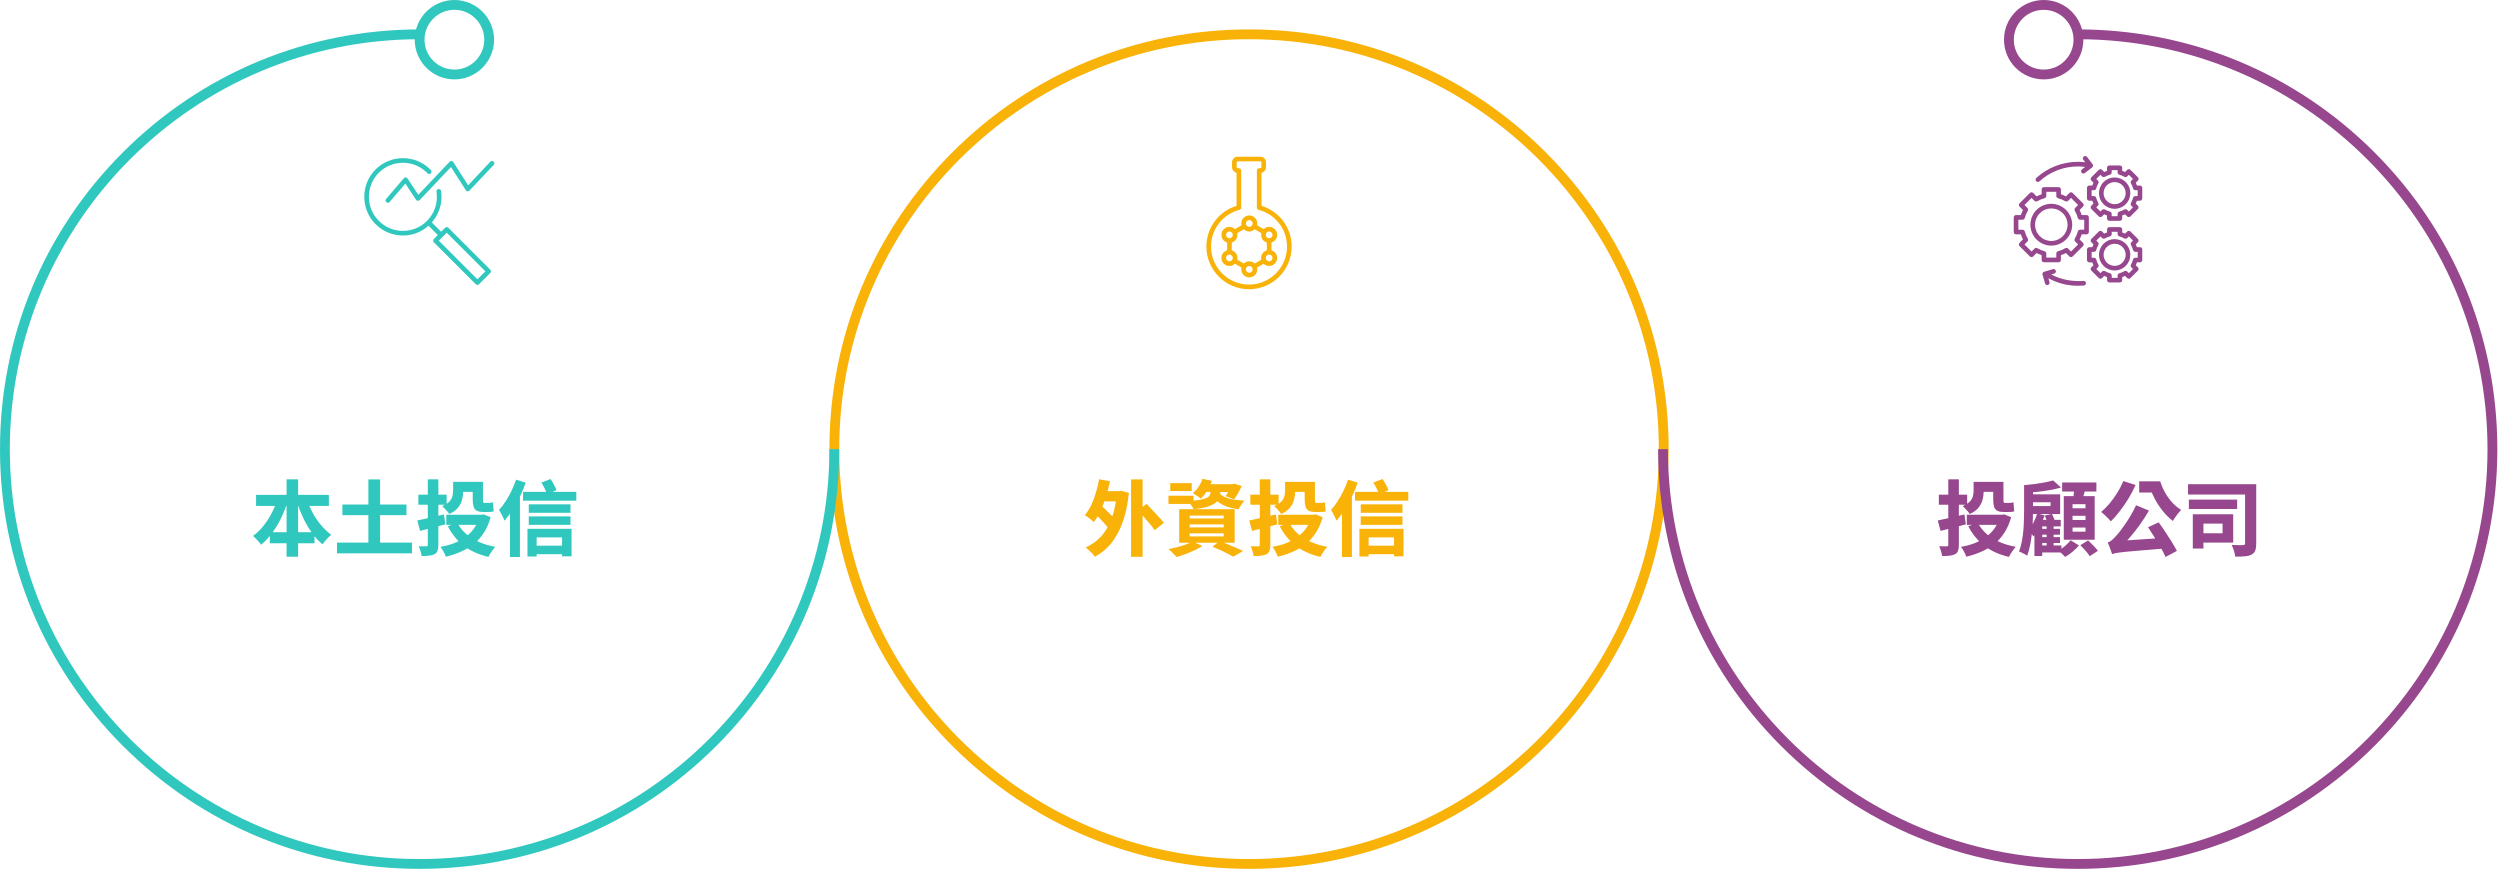<svg width="610" height="212" viewBox="0 0 610 212" fill="none" xmlns="http://www.w3.org/2000/svg">
<path d="M62.482 120.74H80.242V123.44H62.482V120.74ZM65.842 129.86H76.742V132.56H65.842V129.86ZM69.922 116.96H72.742V135.84H69.922V116.96ZM67.742 121.74L70.182 122.42C69.728 123.847 69.182 125.213 68.542 126.52C67.902 127.813 67.175 129.007 66.362 130.1C65.562 131.18 64.675 132.12 63.702 132.92C63.555 132.693 63.362 132.447 63.122 132.18C62.895 131.913 62.655 131.653 62.402 131.4C62.162 131.147 61.942 130.933 61.742 130.76C62.635 130.12 63.468 129.32 64.242 128.36C65.015 127.4 65.695 126.353 66.282 125.22C66.882 124.073 67.368 122.913 67.742 121.74ZM74.862 121.8C75.235 122.933 75.715 124.047 76.302 125.14C76.888 126.22 77.568 127.22 78.342 128.14C79.115 129.06 79.942 129.84 80.822 130.48C80.608 130.653 80.362 130.88 80.082 131.16C79.815 131.427 79.555 131.707 79.302 132C79.062 132.293 78.862 132.567 78.702 132.82C77.768 132.047 76.908 131.12 76.122 130.04C75.348 128.96 74.655 127.78 74.042 126.5C73.428 125.207 72.895 123.867 72.442 122.48L74.862 121.8ZM83.542 123.1H99.182V125.7H83.542V123.1ZM82.222 132.4H100.522V135.02H82.222V132.4ZM89.882 116.98H92.742V134.2H89.882V116.98ZM101.822 127C102.675 126.827 103.675 126.607 104.822 126.34C105.982 126.073 107.148 125.8 108.322 125.52L108.662 127.94C107.622 128.22 106.555 128.5 105.462 128.78C104.382 129.047 103.395 129.3 102.502 129.54L101.822 127ZM102.082 120.7H108.982V123.16H102.082V120.7ZM104.382 116.96H106.962V132.94C106.962 133.553 106.895 134.033 106.762 134.38C106.642 134.74 106.402 135.02 106.042 135.22C105.682 135.407 105.242 135.527 104.722 135.58C104.215 135.647 103.602 135.68 102.882 135.68C102.842 135.347 102.748 134.947 102.602 134.48C102.468 134.013 102.322 133.613 102.162 133.28C102.535 133.293 102.902 133.3 103.262 133.3C103.622 133.3 103.868 133.3 104.002 133.3C104.148 133.3 104.248 133.273 104.302 133.22C104.355 133.153 104.382 133.053 104.382 132.92V116.96ZM111.062 117.58H116.562V120.02H111.062V117.58ZM108.902 125.6H117.942V128.06H108.902V125.6ZM117.062 125.6H117.542L118.002 125.5L119.722 126.2C119.322 127.627 118.775 128.88 118.082 129.96C117.402 131.027 116.595 131.94 115.662 132.7C114.728 133.447 113.682 134.073 112.522 134.58C111.375 135.1 110.122 135.52 108.762 135.84C108.695 135.587 108.588 135.313 108.442 135.02C108.295 134.727 108.135 134.433 107.962 134.14C107.802 133.86 107.642 133.62 107.482 133.42C108.695 133.22 109.815 132.92 110.842 132.52C111.882 132.107 112.808 131.6 113.622 131C114.448 130.387 115.148 129.667 115.722 128.84C116.308 128 116.755 127.047 117.062 125.98V125.6ZM111.582 127.58C112.115 128.58 112.822 129.473 113.702 130.26C114.582 131.033 115.622 131.687 116.822 132.22C118.022 132.753 119.362 133.153 120.842 133.42C120.668 133.62 120.475 133.86 120.262 134.14C120.048 134.433 119.842 134.733 119.642 135.04C119.455 135.36 119.302 135.64 119.182 135.88C116.822 135.333 114.828 134.44 113.202 133.2C111.588 131.947 110.275 130.347 109.262 128.4L111.582 127.58ZM110.562 117.58H113.022V119.82C113.022 120.5 112.935 121.187 112.762 121.88C112.588 122.573 112.255 123.233 111.762 123.86C111.282 124.473 110.568 124.993 109.622 125.42C109.528 125.247 109.368 125.033 109.142 124.78C108.928 124.527 108.702 124.28 108.462 124.04C108.235 123.8 108.042 123.613 107.882 123.48C108.695 123.133 109.288 122.76 109.662 122.36C110.035 121.947 110.275 121.52 110.382 121.08C110.502 120.627 110.562 120.173 110.562 119.72V117.58ZM115.342 117.58H117.842V121.88C117.842 122.173 117.862 122.387 117.902 122.52C117.955 122.653 118.055 122.72 118.202 122.72C118.268 122.72 118.362 122.72 118.482 122.72C118.602 122.72 118.722 122.72 118.842 122.72C118.975 122.72 119.075 122.72 119.142 122.72C119.315 122.72 119.515 122.707 119.742 122.68C119.968 122.653 120.155 122.613 120.302 122.56C120.328 122.893 120.348 123.267 120.362 123.68C120.388 124.093 120.428 124.447 120.482 124.74C120.322 124.82 120.122 124.873 119.882 124.9C119.655 124.913 119.422 124.92 119.182 124.92C119.088 124.92 118.962 124.92 118.802 124.92C118.642 124.92 118.482 124.92 118.322 124.92C118.175 124.92 118.048 124.92 117.942 124.92C117.222 124.92 116.675 124.813 116.302 124.6C115.928 124.387 115.675 124.053 115.542 123.6C115.408 123.147 115.342 122.56 115.342 121.84V117.58ZM129.022 123.06H139.202V125.12H129.022V123.06ZM129.022 126H139.202V128.06H129.022V126ZM130.362 133.14H137.862V135.22H130.362V133.14ZM127.622 120.02H140.622V122.16H127.622V120.02ZM128.702 129.02H139.462V135.74H137.142V131.12H130.942V135.8H128.702V129.02ZM132.122 117.74L134.342 116.88C134.622 117.293 134.895 117.753 135.162 118.26C135.442 118.767 135.655 119.207 135.802 119.58L133.502 120.58C133.368 120.193 133.168 119.733 132.902 119.2C132.635 118.667 132.375 118.18 132.122 117.74ZM125.922 117.04L128.282 117.76C127.895 118.88 127.428 120.013 126.882 121.16C126.335 122.293 125.735 123.367 125.082 124.38C124.442 125.38 123.782 126.267 123.102 127.04C123.022 126.827 122.902 126.56 122.742 126.24C122.595 125.907 122.428 125.573 122.242 125.24C122.068 124.907 121.908 124.633 121.762 124.42C122.322 123.82 122.855 123.127 123.362 122.34C123.882 121.54 124.362 120.687 124.802 119.78C125.242 118.873 125.615 117.96 125.922 117.04ZM124.442 122.68L126.862 120.26V120.28V135.9H124.442V122.68Z" fill="#30C8BE"/>
<path d="M268.682 119.84H273.482V122.34H268.682V119.84ZM275.982 116.98H278.802V135.86H275.982V116.98ZM266.802 124.84L268.562 123.18C268.975 123.58 269.435 124.027 269.942 124.52C270.448 125.013 270.935 125.5 271.402 125.98C271.868 126.447 272.248 126.86 272.542 127.22L270.642 129.16C270.375 128.773 270.022 128.333 269.582 127.84C269.142 127.333 268.668 126.82 268.162 126.3C267.668 125.767 267.215 125.28 266.802 124.84ZM268.182 116.94L270.842 117.42C270.575 118.7 270.248 119.96 269.862 121.2C269.475 122.427 269.035 123.567 268.542 124.62C268.048 125.673 267.502 126.593 266.902 127.38C266.755 127.22 266.542 127.033 266.262 126.82C265.995 126.607 265.715 126.4 265.422 126.2C265.142 125.987 264.902 125.82 264.702 125.7C265.262 125.033 265.768 124.24 266.222 123.32C266.675 122.387 267.062 121.373 267.382 120.28C267.715 119.187 267.982 118.073 268.182 116.94ZM272.522 119.84H273.042L273.542 119.74L275.442 120.28C275.162 123.013 274.655 125.4 273.922 127.44C273.188 129.48 272.255 131.193 271.122 132.58C269.988 133.967 268.662 135.053 267.142 135.84C266.995 135.613 266.788 135.353 266.522 135.06C266.255 134.78 265.975 134.5 265.682 134.22C265.388 133.953 265.128 133.747 264.902 133.6C266.382 132.92 267.642 132.007 268.682 130.86C269.735 129.7 270.582 128.267 271.222 126.56C271.862 124.853 272.295 122.827 272.522 120.48V119.84ZM277.662 124.5L279.782 122.96C280.208 123.427 280.688 123.94 281.222 124.5C281.755 125.06 282.268 125.607 282.762 126.14C283.268 126.673 283.682 127.147 284.002 127.56L281.742 129.36C281.462 128.933 281.082 128.44 280.602 127.88C280.135 127.307 279.642 126.727 279.122 126.14C278.602 125.553 278.115 125.007 277.662 124.5ZM290.282 127.96V128.68H298.582V127.96H290.282ZM290.282 130.14V130.88H298.582V130.14H290.282ZM290.282 125.8V126.5H298.582V125.8H290.282ZM287.722 124.24H301.262V132.42H287.722V124.24ZM295.842 133.4L297.582 132.02C298.262 132.273 298.955 132.547 299.662 132.84C300.368 133.12 301.035 133.4 301.662 133.68C302.302 133.96 302.848 134.213 303.302 134.44L300.922 135.84C300.548 135.613 300.088 135.36 299.542 135.08C298.995 134.8 298.402 134.513 297.762 134.22C297.122 133.927 296.482 133.653 295.842 133.4ZM290.962 132.12L293.382 133.22C292.835 133.58 292.202 133.927 291.482 134.26C290.762 134.607 290.022 134.92 289.262 135.2C288.502 135.48 287.775 135.713 287.082 135.9C286.922 135.727 286.722 135.513 286.482 135.26C286.255 135.02 286.015 134.78 285.762 134.54C285.522 134.3 285.302 134.107 285.102 133.96C285.822 133.84 286.542 133.687 287.262 133.5C287.995 133.313 288.682 133.1 289.322 132.86C289.962 132.62 290.508 132.373 290.962 132.12ZM293.282 118.14H301.342V120.04H293.282V118.14ZM293.402 116.82L295.702 117.34C295.422 118.18 295.035 118.987 294.542 119.76C294.062 120.52 293.548 121.153 293.002 121.66C292.855 121.527 292.662 121.38 292.422 121.22C292.182 121.047 291.935 120.88 291.682 120.72C291.442 120.547 291.228 120.413 291.042 120.32C291.588 119.893 292.062 119.373 292.462 118.76C292.875 118.133 293.188 117.487 293.402 116.82ZM295.342 119.66H297.742V120.48C297.742 120.853 297.662 121.227 297.502 121.6C297.355 121.973 297.055 122.333 296.602 122.68C296.162 123.027 295.508 123.34 294.642 123.62C293.788 123.9 292.648 124.107 291.222 124.24C291.102 123.947 290.902 123.607 290.622 123.22C290.355 122.82 290.102 122.5 289.862 122.26C291.075 122.193 292.042 122.093 292.762 121.96C293.495 121.813 294.042 121.653 294.402 121.48C294.775 121.307 295.022 121.127 295.142 120.94C295.275 120.74 295.342 120.547 295.342 120.36V119.66ZM297.542 120.34C297.888 120.727 298.355 121.053 298.942 121.32C299.542 121.573 300.242 121.767 301.042 121.9C301.842 122.02 302.722 122.1 303.682 122.14C303.428 122.38 303.162 122.713 302.882 123.14C302.602 123.553 302.388 123.927 302.242 124.26C301.188 124.127 300.242 123.913 299.402 123.62C298.562 123.327 297.835 122.94 297.222 122.46C296.608 121.98 296.095 121.393 295.682 120.7L297.542 120.34ZM285.542 117.88H290.782V119.8H285.542V117.88ZM285.102 120.96H291.242V122.96H285.102V120.96ZM300.402 118.14H300.782L301.162 118.02L302.982 118.58C302.728 119.153 302.435 119.733 302.102 120.32C301.768 120.907 301.435 121.407 301.102 121.82L299.062 121.06C299.288 120.713 299.528 120.3 299.782 119.82C300.048 119.327 300.255 118.867 300.402 118.44V118.14ZM304.822 127C305.675 126.827 306.675 126.607 307.822 126.34C308.982 126.073 310.148 125.8 311.322 125.52L311.662 127.94C310.622 128.22 309.555 128.5 308.462 128.78C307.382 129.047 306.395 129.3 305.502 129.54L304.822 127ZM305.082 120.7H311.982V123.16H305.082V120.7ZM307.382 116.96H309.962V132.94C309.962 133.553 309.895 134.033 309.762 134.38C309.642 134.74 309.402 135.02 309.042 135.22C308.682 135.407 308.242 135.527 307.722 135.58C307.215 135.647 306.602 135.68 305.882 135.68C305.842 135.347 305.748 134.947 305.602 134.48C305.468 134.013 305.322 133.613 305.162 133.28C305.535 133.293 305.902 133.3 306.262 133.3C306.622 133.3 306.868 133.3 307.002 133.3C307.148 133.3 307.248 133.273 307.302 133.22C307.355 133.153 307.382 133.053 307.382 132.92V116.96ZM314.062 117.58H319.562V120.02H314.062V117.58ZM311.902 125.6H320.942V128.06H311.902V125.6ZM320.062 125.6H320.542L321.002 125.5L322.722 126.2C322.322 127.627 321.775 128.88 321.082 129.96C320.402 131.027 319.595 131.94 318.662 132.7C317.728 133.447 316.682 134.073 315.522 134.58C314.375 135.1 313.122 135.52 311.762 135.84C311.695 135.587 311.588 135.313 311.442 135.02C311.295 134.727 311.135 134.433 310.962 134.14C310.802 133.86 310.642 133.62 310.482 133.42C311.695 133.22 312.815 132.92 313.842 132.52C314.882 132.107 315.808 131.6 316.622 131C317.448 130.387 318.148 129.667 318.722 128.84C319.308 128 319.755 127.047 320.062 125.98V125.6ZM314.582 127.58C315.115 128.58 315.822 129.473 316.702 130.26C317.582 131.033 318.622 131.687 319.822 132.22C321.022 132.753 322.362 133.153 323.842 133.42C323.668 133.62 323.475 133.86 323.262 134.14C323.048 134.433 322.842 134.733 322.642 135.04C322.455 135.36 322.302 135.64 322.182 135.88C319.822 135.333 317.828 134.44 316.202 133.2C314.588 131.947 313.275 130.347 312.262 128.4L314.582 127.58ZM313.562 117.58H316.022V119.82C316.022 120.5 315.935 121.187 315.762 121.88C315.588 122.573 315.255 123.233 314.762 123.86C314.282 124.473 313.568 124.993 312.622 125.42C312.528 125.247 312.368 125.033 312.142 124.78C311.928 124.527 311.702 124.28 311.462 124.04C311.235 123.8 311.042 123.613 310.882 123.48C311.695 123.133 312.288 122.76 312.662 122.36C313.035 121.947 313.275 121.52 313.382 121.08C313.502 120.627 313.562 120.173 313.562 119.72V117.58ZM318.342 117.58H320.842V121.88C320.842 122.173 320.862 122.387 320.902 122.52C320.955 122.653 321.055 122.72 321.202 122.72C321.268 122.72 321.362 122.72 321.482 122.72C321.602 122.72 321.722 122.72 321.842 122.72C321.975 122.72 322.075 122.72 322.142 122.72C322.315 122.72 322.515 122.707 322.742 122.68C322.968 122.653 323.155 122.613 323.302 122.56C323.328 122.893 323.348 123.267 323.362 123.68C323.388 124.093 323.428 124.447 323.482 124.74C323.322 124.82 323.122 124.873 322.882 124.9C322.655 124.913 322.422 124.92 322.182 124.92C322.088 124.92 321.962 124.92 321.802 124.92C321.642 124.92 321.482 124.92 321.322 124.92C321.175 124.92 321.048 124.92 320.942 124.92C320.222 124.92 319.675 124.813 319.302 124.6C318.928 124.387 318.675 124.053 318.542 123.6C318.408 123.147 318.342 122.56 318.342 121.84V117.58ZM332.022 123.06H342.202V125.12H332.022V123.06ZM332.022 126H342.202V128.06H332.022V126ZM333.362 133.14H340.862V135.22H333.362V133.14ZM330.622 120.02H343.622V122.16H330.622V120.02ZM331.702 129.02H342.462V135.74H340.142V131.12H333.942V135.8H331.702V129.02ZM335.122 117.74L337.342 116.88C337.622 117.293 337.895 117.753 338.162 118.26C338.442 118.767 338.655 119.207 338.802 119.58L336.502 120.58C336.368 120.193 336.168 119.733 335.902 119.2C335.635 118.667 335.375 118.18 335.122 117.74ZM328.922 117.04L331.282 117.76C330.895 118.88 330.428 120.013 329.882 121.16C329.335 122.293 328.735 123.367 328.082 124.38C327.442 125.38 326.782 126.267 326.102 127.04C326.022 126.827 325.902 126.56 325.742 126.24C325.595 125.907 325.428 125.573 325.242 125.24C325.068 124.907 324.908 124.633 324.762 124.42C325.322 123.82 325.855 123.127 326.362 122.34C326.882 121.54 327.362 120.687 327.802 119.78C328.242 118.873 328.615 117.96 328.922 117.04ZM327.442 122.68L329.862 120.26V120.28V135.9H327.442V122.68Z" fill="#F8B208"/>
<path d="M472.822 127C473.675 126.827 474.675 126.607 475.822 126.34C476.982 126.073 478.148 125.8 479.322 125.52L479.662 127.94C478.622 128.22 477.555 128.5 476.462 128.78C475.382 129.047 474.395 129.3 473.502 129.54L472.822 127ZM473.082 120.7H479.982V123.16H473.082V120.7ZM475.382 116.96H477.962V132.94C477.962 133.553 477.895 134.033 477.762 134.38C477.642 134.74 477.402 135.02 477.042 135.22C476.682 135.407 476.242 135.527 475.722 135.58C475.215 135.647 474.602 135.68 473.882 135.68C473.842 135.347 473.748 134.947 473.602 134.48C473.468 134.013 473.322 133.613 473.162 133.28C473.535 133.293 473.902 133.3 474.262 133.3C474.622 133.3 474.868 133.3 475.002 133.3C475.148 133.3 475.248 133.273 475.302 133.22C475.355 133.153 475.382 133.053 475.382 132.92V116.96ZM482.062 117.58H487.562V120.02H482.062V117.58ZM479.902 125.6H488.942V128.06H479.902V125.6ZM488.062 125.6H488.542L489.002 125.5L490.722 126.2C490.322 127.627 489.775 128.88 489.082 129.96C488.402 131.027 487.595 131.94 486.662 132.7C485.728 133.447 484.682 134.073 483.522 134.58C482.375 135.1 481.122 135.52 479.762 135.84C479.695 135.587 479.588 135.313 479.442 135.02C479.295 134.727 479.135 134.433 478.962 134.14C478.802 133.86 478.642 133.62 478.482 133.42C479.695 133.22 480.815 132.92 481.842 132.52C482.882 132.107 483.808 131.6 484.622 131C485.448 130.387 486.148 129.667 486.722 128.84C487.308 128 487.755 127.047 488.062 125.98V125.6ZM482.582 127.58C483.115 128.58 483.822 129.473 484.702 130.26C485.582 131.033 486.622 131.687 487.822 132.22C489.022 132.753 490.362 133.153 491.842 133.42C491.668 133.62 491.475 133.86 491.262 134.14C491.048 134.433 490.842 134.733 490.642 135.04C490.455 135.36 490.302 135.64 490.182 135.88C487.822 135.333 485.828 134.44 484.202 133.2C482.588 131.947 481.275 130.347 480.262 128.4L482.582 127.58ZM481.562 117.58H484.022V119.82C484.022 120.5 483.935 121.187 483.762 121.88C483.588 122.573 483.255 123.233 482.762 123.86C482.282 124.473 481.568 124.993 480.622 125.42C480.528 125.247 480.368 125.033 480.142 124.78C479.928 124.527 479.702 124.28 479.462 124.04C479.235 123.8 479.042 123.613 478.882 123.48C479.695 123.133 480.288 122.76 480.662 122.36C481.035 121.947 481.275 121.52 481.382 121.08C481.502 120.627 481.562 120.173 481.562 119.72V117.58ZM486.342 117.58H488.842V121.88C488.842 122.173 488.862 122.387 488.902 122.52C488.955 122.653 489.055 122.72 489.202 122.72C489.268 122.72 489.362 122.72 489.482 122.72C489.602 122.72 489.722 122.72 489.842 122.72C489.975 122.72 490.075 122.72 490.142 122.72C490.315 122.72 490.515 122.707 490.742 122.68C490.968 122.653 491.155 122.613 491.302 122.56C491.328 122.893 491.348 123.267 491.362 123.68C491.388 124.093 491.428 124.447 491.482 124.74C491.322 124.82 491.122 124.873 490.882 124.9C490.655 124.913 490.422 124.92 490.182 124.92C490.088 124.92 489.962 124.92 489.802 124.92C489.642 124.92 489.482 124.92 489.322 124.92C489.175 124.92 489.048 124.92 488.942 124.92C488.222 124.92 487.675 124.813 487.302 124.6C486.928 124.387 486.675 124.053 486.542 123.6C486.408 123.147 486.342 122.56 486.342 121.84V117.58ZM503.162 117.72H511.522V119.94H503.162V117.72ZM505.702 125.86V126.88H508.862V125.86H505.702ZM505.702 128.72V129.72H508.862V128.72H505.702ZM505.702 123.02V124.02H508.862V123.02H505.702ZM503.562 121.06H511.102V131.7H503.562V121.06ZM506.122 118.96L508.882 119.26C508.708 119.873 508.528 120.473 508.342 121.06C508.168 121.647 508.002 122.153 507.842 122.58L505.762 122.2C505.855 121.733 505.935 121.2 506.002 120.6C506.068 120 506.108 119.453 506.122 118.96ZM505.222 131.82L507.262 133.08C506.848 133.587 506.328 134.1 505.702 134.62C505.075 135.153 504.468 135.573 503.882 135.88C503.682 135.653 503.422 135.387 503.102 135.08C502.782 134.787 502.482 134.54 502.202 134.34C502.588 134.153 502.968 133.92 503.342 133.64C503.728 133.347 504.082 133.04 504.402 132.72C504.735 132.4 505.008 132.1 505.222 131.82ZM507.602 133.02L509.502 131.86C509.902 132.233 510.335 132.66 510.802 133.14C511.268 133.607 511.628 134.027 511.882 134.4L509.882 135.72C509.748 135.467 509.548 135.18 509.282 134.86C509.028 134.553 508.755 134.24 508.462 133.92C508.168 133.587 507.882 133.287 507.602 133.02ZM498.922 125.8L500.682 125.38C500.828 125.687 500.975 126.02 501.122 126.38C501.268 126.727 501.375 127.033 501.442 127.3L499.602 127.82C499.548 127.553 499.455 127.227 499.322 126.84C499.202 126.453 499.068 126.107 498.922 125.8ZM497.382 129.04H502.642V130.46H497.382V129.04ZM497.382 131.06H502.642V132.5H497.382V131.06ZM499.382 127.66H501.082V134.06H499.382V127.66ZM498.302 126.84H502.822V128.44H498.302V135.66H496.402V128.4L497.742 126.84H498.302ZM497.082 125.26L498.882 125.76C498.588 126.707 498.195 127.647 497.702 128.58C497.222 129.513 496.695 130.287 496.122 130.9C496.055 130.767 495.955 130.593 495.822 130.38C495.688 130.153 495.548 129.933 495.402 129.72C495.268 129.507 495.135 129.333 495.002 129.2C495.468 128.707 495.875 128.113 496.222 127.42C496.582 126.727 496.868 126.007 497.082 125.26ZM494.782 120.62H502.682V125.42H494.782V123.48H500.342V122.56H494.782V120.62ZM500.962 117.22L502.882 118.96C502.082 119.187 501.208 119.387 500.262 119.56C499.315 119.733 498.355 119.873 497.382 119.98C496.408 120.087 495.462 120.173 494.542 120.24C494.515 119.987 494.435 119.673 494.302 119.3C494.168 118.927 494.035 118.62 493.902 118.38C494.755 118.3 495.615 118.207 496.482 118.1C497.348 117.98 498.175 117.847 498.962 117.7C499.748 117.553 500.415 117.393 500.962 117.22ZM493.882 118.38H496.062V124.28C496.062 125.093 496.042 125.987 496.002 126.96C495.975 127.933 495.908 128.933 495.802 129.96C495.695 130.987 495.548 131.987 495.362 132.96C495.175 133.92 494.928 134.8 494.622 135.6C494.488 135.48 494.295 135.353 494.042 135.22C493.802 135.087 493.555 134.96 493.302 134.84C493.062 134.72 492.842 134.627 492.642 134.56C492.935 133.813 493.162 133 493.322 132.12C493.495 131.24 493.622 130.34 493.702 129.42C493.782 128.5 493.828 127.6 493.842 126.72C493.868 125.84 493.882 125.027 493.882 124.28V118.38ZM497.442 133.1H502.982V134.8H497.442V133.1ZM524.122 128.64L526.722 127.46C527.268 128.193 527.815 128.98 528.362 129.82C528.922 130.66 529.448 131.48 529.942 132.28C530.435 133.08 530.842 133.793 531.162 134.42L528.402 135.9C528.122 135.273 527.742 134.54 527.262 133.7C526.782 132.847 526.262 131.98 525.702 131.1C525.155 130.207 524.628 129.387 524.122 128.64ZM518.102 117.38L521.082 118.34C520.602 119.433 520.028 120.527 519.362 121.62C518.695 122.713 517.988 123.74 517.242 124.7C516.508 125.66 515.782 126.493 515.062 127.2C514.888 127 514.655 126.753 514.362 126.46C514.082 126.167 513.788 125.88 513.482 125.6C513.188 125.32 512.922 125.093 512.682 124.92C513.388 124.32 514.082 123.62 514.762 122.82C515.442 122.007 516.068 121.133 516.642 120.2C517.215 119.267 517.702 118.327 518.102 117.38ZM515.362 135.22C515.295 135.02 515.202 134.747 515.082 134.4C514.962 134.053 514.828 133.693 514.682 133.32C514.548 132.947 514.415 132.627 514.282 132.36C514.628 132.267 514.948 132.093 515.242 131.84C515.548 131.587 515.895 131.24 516.282 130.8C516.508 130.587 516.815 130.233 517.202 129.74C517.588 129.247 518.022 128.653 518.502 127.96C518.982 127.267 519.455 126.52 519.922 125.72C520.402 124.907 520.828 124.093 521.202 123.28L524.342 124.58C523.702 125.713 522.988 126.827 522.202 127.92C521.428 129.013 520.622 130.047 519.782 131.02C518.955 131.993 518.135 132.873 517.322 133.66V133.72C517.322 133.72 517.222 133.773 517.022 133.88C516.835 133.987 516.608 134.113 516.342 134.26C516.075 134.42 515.842 134.58 515.642 134.74C515.455 134.913 515.362 135.073 515.362 135.22ZM515.362 135.22L515.262 132.94L517.002 131.98L528.402 131.22C528.455 131.62 528.542 132.067 528.662 132.56C528.795 133.053 528.908 133.453 529.002 133.76C527.175 133.92 525.588 134.053 524.242 134.16C522.908 134.28 521.768 134.373 520.822 134.44C519.888 134.52 519.108 134.593 518.482 134.66C517.855 134.727 517.348 134.787 516.962 134.84C516.575 134.893 516.255 134.947 516.002 135C515.762 135.067 515.548 135.14 515.362 135.22ZM523.962 117.44H527.082C527.362 118.333 527.742 119.22 528.222 120.1C528.715 120.98 529.295 121.793 529.962 122.54C530.628 123.287 531.375 123.913 532.202 124.42C532.002 124.607 531.768 124.867 531.502 125.2C531.248 125.52 531.002 125.853 530.762 126.2C530.522 126.533 530.328 126.84 530.182 127.12C529.302 126.44 528.495 125.647 527.762 124.74C527.028 123.82 526.388 122.86 525.842 121.86C525.308 120.847 524.868 119.86 524.522 118.9H523.962V117.44ZM521.962 117.44H526.082V120.18H521.962V117.44ZM533.882 118.14H548.702V120.66H533.882V118.14ZM534.082 121.9H545.862V124.2H534.082V121.9ZM547.802 118.14H550.522V132.58C550.522 133.313 550.442 133.893 550.282 134.32C550.122 134.747 549.822 135.08 549.382 135.32C548.942 135.547 548.395 135.687 547.742 135.74C547.088 135.807 546.308 135.833 545.402 135.82C545.375 135.553 545.315 135.247 545.222 134.9C545.142 134.553 545.035 134.207 544.902 133.86C544.782 133.5 544.662 133.2 544.542 132.96C544.902 132.973 545.268 132.987 545.642 133C546.015 133.013 546.348 133.02 546.642 133.02C546.948 133.007 547.168 133 547.302 133C547.488 133 547.615 132.967 547.682 132.9C547.762 132.833 547.802 132.707 547.802 132.52V118.14ZM535.042 125.48H537.642V133.84H535.042V125.48ZM537.382 125.48H544.902V132.4H537.382V130.12H542.302V127.76H537.382V125.48Z" fill="#96478D"/>
<path d="M407.149 109.587H404.755C404.755 54.437 359.898 9.57 304.763 9.57C249.627 9.57 204.772 54.438 204.772 109.587H202.376C202.376 82.231 213.027 56.513 232.366 37.169C251.705 17.827 277.415 7.174 304.763 7.174C332.11 7.174 357.824 17.827 377.161 37.169C396.498 56.511 407.149 82.231 407.149 109.587Z" fill="#F8B208"/>
<path d="M304.763 212C277.415 212 251.705 201.347 232.366 182.005C213.027 162.661 202.376 136.943 202.376 109.587H204.772C204.772 164.737 249.629 209.605 304.763 209.605C359.897 209.605 404.755 164.737 404.755 109.587H407.149C407.149 136.943 396.498 162.662 377.161 182.005C357.824 201.347 332.112 212 304.763 212Z" fill="#F8B208"/>
<path d="M307.809 50.227V42.143C308.436 42.015 308.909 41.459 308.909 40.793V39.602C308.909 38.85 308.292 38.236 307.533 38.236H301.985C301.233 38.236 300.62 38.848 300.62 39.602V40.793C300.62 41.461 301.092 42.02 301.72 42.145V50.227C297.366 51.546 294.36 55.571 294.36 60.163C294.36 65.9 299.027 70.57 304.764 70.57C310.502 70.57 315.169 65.902 315.169 60.163C315.169 55.572 312.165 51.548 307.809 50.227ZM304.764 69.438C299.651 69.438 295.492 65.278 295.492 60.163C295.492 55.938 298.343 52.255 302.427 51.203C302.676 51.138 302.852 50.913 302.852 50.655V41.603C302.852 41.29 302.599 41.037 302.286 41.037H301.985C301.857 41.037 301.752 40.926 301.752 40.791V39.601C301.752 39.469 301.855 39.367 301.985 39.367H307.533C307.668 39.367 307.779 39.472 307.779 39.601V40.791C307.779 40.925 307.666 41.037 307.533 41.037H307.243C306.93 41.037 306.677 41.29 306.677 41.603V50.655C306.677 50.913 306.851 51.138 307.1 51.203C311.184 52.256 314.035 55.94 314.035 60.163C314.035 65.278 309.876 69.438 304.763 69.438H304.764Z" fill="#F8B208"/>
<path d="M311.627 57.311C311.627 56.232 310.75 55.354 309.67 55.354C309.148 55.354 308.675 55.563 308.324 55.898L306.724 54.973C306.758 54.828 306.781 54.681 306.781 54.528C306.781 53.448 305.903 52.571 304.824 52.571C303.745 52.571 302.868 53.448 302.868 54.528C302.868 54.681 302.889 54.827 302.922 54.971L301.324 55.899C300.973 55.563 300.5 55.354 299.976 55.354C298.897 55.354 298.02 56.232 298.02 57.311C298.02 58.194 298.61 58.932 299.416 59.177V61.075C298.612 61.318 298.02 62.058 298.02 62.941C298.02 64.02 298.897 64.898 299.976 64.898C300.5 64.898 300.973 64.689 301.324 64.353L302.922 65.281C302.889 65.424 302.868 65.571 302.868 65.724C302.868 66.804 303.745 67.681 304.824 67.681C305.903 67.681 306.781 66.804 306.781 65.724C306.781 65.571 306.758 65.424 306.724 65.279L308.324 64.355C308.675 64.689 309.148 64.898 309.67 64.898C310.75 64.898 311.627 64.02 311.627 62.941C311.627 62.06 311.038 61.322 310.236 61.077V59.175C311.038 58.93 311.627 58.192 311.627 57.311ZM309.67 56.485C310.126 56.485 310.496 56.856 310.496 57.311C310.496 57.767 310.129 58.132 309.677 58.136C309.677 58.136 309.674 58.136 309.672 58.136C309.67 58.136 309.669 58.136 309.667 58.136C309.213 58.132 308.846 57.765 308.846 57.311C308.846 56.858 309.217 56.485 309.672 56.485H309.67ZM307.714 62.939C307.714 63.087 307.733 63.231 307.765 63.37L306.158 64.3C305.808 63.971 305.341 63.766 304.824 63.766C304.307 63.766 303.838 63.971 303.488 64.302L301.883 63.368C301.915 63.229 301.934 63.087 301.934 62.939C301.934 62.06 301.347 61.322 300.547 61.077V59.173C301.347 58.927 301.934 58.19 301.934 57.311C301.934 57.163 301.915 57.021 301.883 56.882L303.488 55.949C303.838 56.277 304.307 56.485 304.824 56.485C305.341 56.485 305.808 56.279 306.158 55.95L307.765 56.88C307.733 57.019 307.714 57.162 307.714 57.311C307.714 58.192 308.303 58.93 309.106 59.175V61.075C308.303 61.32 307.714 62.058 307.714 62.939ZM304.824 53.702C305.279 53.702 305.65 54.072 305.65 54.528C305.65 54.983 305.279 55.354 304.824 55.354C304.369 55.354 303.998 54.983 303.998 54.528C303.998 54.072 304.369 53.702 304.824 53.702ZM299.152 57.311C299.152 56.856 299.523 56.485 299.978 56.485C300.433 56.485 300.804 56.856 300.804 57.311C300.804 57.767 300.437 58.13 299.985 58.136C299.985 58.136 299.983 58.136 299.982 58.136C299.98 58.136 299.976 58.136 299.974 58.136C299.521 58.134 299.152 57.765 299.152 57.311ZM299.976 63.766C299.521 63.766 299.15 63.395 299.15 62.939C299.15 62.484 299.519 62.116 299.973 62.115C299.974 62.115 299.978 62.115 299.98 62.115C299.98 62.115 299.982 62.115 299.983 62.115C300.435 62.118 300.802 62.486 300.802 62.939C300.802 63.393 300.431 63.766 299.976 63.766ZM304.824 66.549C304.369 66.549 303.998 66.178 303.998 65.722C303.998 65.267 304.369 64.896 304.824 64.896C305.279 64.896 305.65 65.267 305.65 65.722C305.65 66.178 305.279 66.549 304.824 66.549ZM310.496 62.939C310.496 63.395 310.126 63.766 309.67 63.766C309.215 63.766 308.844 63.395 308.844 62.939C308.844 62.484 309.212 62.116 309.665 62.115C309.667 62.115 309.669 62.115 309.67 62.115C309.67 62.115 309.674 62.115 309.676 62.115C310.127 62.118 310.495 62.486 310.495 62.939H310.496Z" fill="#F8B208"/>
<path d="M102.386 212C75.037 212 49.325 201.347 29.987 182.005C10.65 162.662 0 136.943 0 109.587C0 82.231 10.65 56.511 29.987 37.169C49.325 17.827 75.037 7.174 102.386 7.174V9.57C47.25 9.57 2.396 54.437 2.396 109.587C2.396 164.737 47.252 209.605 102.386 209.605C157.52 209.605 202.376 164.737 202.376 109.587H204.772C204.772 136.943 194.122 162.662 174.785 182.005C155.448 201.347 129.735 212 102.386 212Z" fill="#30C8BE"/>
<path d="M110.871 19.372C105.533 19.372 101.187 15.028 101.187 9.686C101.187 4.345 105.531 0 110.871 0C116.211 0 120.554 4.345 120.554 9.686C120.554 15.028 116.211 19.372 110.871 19.372ZM110.871 2.396C106.853 2.396 103.583 5.667 103.583 9.686C103.583 13.705 106.853 16.976 110.871 16.976C114.889 16.976 118.159 13.705 118.159 9.686C118.159 5.667 114.889 2.396 110.871 2.396Z" fill="#30C8BE"/>
<path d="M109.407 55.576C109.185 55.354 108.828 55.354 108.607 55.576L107.635 56.548L105.36 54.273C107.208 52.186 108.058 49.366 107.623 46.6C107.573 46.292 107.282 46.08 106.976 46.131C106.668 46.18 106.457 46.468 106.506 46.778C106.916 49.373 106.048 52.033 104.186 53.895C102.622 55.465 100.54 56.332 98.324 56.334H98.317C96.099 56.334 94.01 55.467 92.439 53.895C89.206 50.662 89.206 45.389 92.439 42.145C95.684 38.911 100.955 38.91 104.188 42.145C104.219 42.176 104.253 42.208 104.277 42.24C104.466 42.489 104.819 42.54 105.068 42.35C105.318 42.162 105.367 41.809 105.179 41.559C105.126 41.489 105.056 41.415 104.986 41.345C101.312 37.67 95.325 37.672 91.637 41.345C87.966 45.032 87.966 51.02 91.637 54.695C93.423 56.481 95.794 57.466 98.315 57.466H98.324C100.651 57.464 102.841 56.615 104.564 55.078L106.833 57.348L105.861 58.32C105.64 58.542 105.64 58.899 105.861 59.12L116.086 69.348C116.197 69.459 116.341 69.513 116.485 69.513C116.629 69.513 116.775 69.459 116.884 69.348L119.628 66.603C119.85 66.382 119.85 66.025 119.628 65.803L109.403 55.576H109.407ZM116.489 68.149L107.062 58.719L108.032 57.749L109.002 56.778L118.429 66.208L116.485 68.152L116.489 68.149Z" fill="#30C8BE"/>
<path d="M119.647 39.451L114.225 45.208L110.609 39.536C110.516 39.39 110.359 39.293 110.187 39.277C110.011 39.258 109.843 39.323 109.723 39.451L102.061 47.527L99.435 43.548C99.336 43.4 99.175 43.305 98.999 43.295C98.809 43.286 98.649 43.356 98.535 43.492L94.214 48.541C94.01 48.779 94.038 49.136 94.276 49.339C94.383 49.431 94.513 49.475 94.643 49.475C94.801 49.475 94.961 49.408 95.072 49.278L98.906 44.798L101.509 48.743C101.604 48.888 101.76 48.981 101.931 48.995C102.1 49.012 102.272 48.946 102.391 48.821L110.045 40.752L113.662 46.426C113.755 46.574 113.912 46.669 114.086 46.684C114.262 46.706 114.432 46.637 114.55 46.509L120.47 40.225C120.684 39.998 120.674 39.639 120.445 39.425C120.219 39.21 119.86 39.221 119.646 39.449L119.647 39.451Z" fill="#30C8BE"/>
<path d="M506.963 212C479.614 212 453.901 201.347 434.564 182.005C415.227 162.662 404.577 136.943 404.577 109.587H406.971C406.971 164.737 451.827 209.605 506.963 209.605C562.099 209.605 606.953 164.737 606.953 109.587C606.953 54.437 562.097 9.57 506.963 9.57V7.174C534.312 7.174 560.025 17.827 579.362 37.169C598.699 56.511 609.349 82.231 609.349 109.587C609.349 136.943 598.699 162.662 579.362 182.005C560.025 201.347 534.312 212 506.963 212Z" fill="#96478D"/>
<path d="M498.656 19.372C493.316 19.372 488.973 15.028 488.973 9.686C488.973 4.345 493.316 0 498.656 0C503.996 0 508.34 4.345 508.34 9.686C508.34 15.028 503.996 19.372 498.656 19.372ZM498.656 2.396C494.638 2.396 491.368 5.667 491.368 9.686C491.368 13.705 494.638 16.976 498.656 16.976C502.674 16.976 505.944 13.705 505.944 9.686C505.944 5.667 502.674 2.396 498.656 2.396Z" fill="#96478D"/>
<path d="M505.201 52.819C504.899 52.112 504.431 51.474 503.851 50.975C503.452 50.627 503.004 50.347 502.494 50.127C502.487 50.124 502.436 50.102 502.411 50.094C502.411 50.094 502.41 50.094 502.408 50.094C502.406 50.094 502.397 50.09 502.397 50.089C502.394 50.089 502.392 50.089 502.388 50.089C501.19 49.612 499.813 49.615 498.63 50.092C498.625 50.094 498.516 50.138 498.511 50.141C498.511 50.141 498.511 50.141 498.509 50.141C497.3 50.662 496.351 51.613 495.837 52.808C495.834 52.816 495.788 52.926 495.785 52.933C495.544 53.536 495.421 54.175 495.421 54.829C495.421 55.483 495.544 56.121 495.779 56.708C495.783 56.717 495.828 56.828 495.832 56.837C496.349 58.044 497.298 58.996 498.507 59.516C498.513 59.516 498.618 59.562 498.623 59.563C499.226 59.806 499.864 59.929 500.516 59.929C501.169 59.929 501.807 59.806 502.411 59.563C502.415 59.563 502.52 59.518 502.524 59.516C503.007 59.31 503.454 59.029 503.851 58.683C504.433 58.18 504.9 57.543 505.203 56.838C505.203 56.833 505.248 56.727 505.252 56.722C505.493 56.119 505.616 55.483 505.616 54.829C505.616 54.175 505.493 53.54 505.252 52.935C505.252 52.93 505.206 52.824 505.204 52.821L505.201 52.819ZM504.162 56.39C503.927 56.938 503.563 57.436 503.109 57.826C502.8 58.095 502.452 58.313 501.988 58.512C501.054 58.888 500.072 58.925 498.954 58.475C498.026 58.076 497.266 57.316 496.832 56.3C496.644 55.833 496.549 55.339 496.549 54.829C496.549 54.319 496.644 53.823 496.869 53.264C497.266 52.339 498.024 51.579 498.952 51.18C498.968 51.173 498.977 51.161 498.993 51.152C499.008 51.147 499.028 51.149 499.043 51.143C499.977 50.767 501.056 50.767 501.988 51.143C502.004 51.15 502.021 51.147 502.037 51.152C502.051 51.159 502.063 51.173 502.079 51.18C502.452 51.34 502.8 51.558 503.113 51.831C503.564 52.219 503.928 52.715 504.201 53.353C504.389 53.825 504.484 54.321 504.484 54.829C504.484 55.337 504.389 55.833 504.164 56.392L504.162 56.39Z" fill="#96478D"/>
<path d="M509.678 56.613V53.041C509.678 52.727 509.425 52.474 509.112 52.474H507.934C507.799 52.049 507.628 51.637 507.423 51.242L508.256 50.408C508.361 50.303 508.421 50.159 508.421 50.009C508.421 49.86 508.361 49.716 508.256 49.61L505.73 47.085C505.509 46.864 505.152 46.864 504.93 47.085L504.097 47.919C503.702 47.713 503.29 47.542 502.865 47.407V46.229C502.865 45.916 502.612 45.663 502.299 45.663H498.727C498.414 45.663 498.161 45.916 498.161 46.229V47.407C497.736 47.542 497.324 47.713 496.929 47.919L496.096 47.085C495.874 46.864 495.517 46.864 495.296 47.085L492.77 49.61C492.549 49.832 492.549 50.189 492.77 50.41L493.603 51.244C493.398 51.639 493.227 52.051 493.092 52.476H491.914C491.601 52.476 491.348 52.729 491.348 53.042V56.615C491.348 56.928 491.601 57.181 491.914 57.181H493.092C493.227 57.607 493.398 58.018 493.603 58.414L492.77 59.247C492.549 59.469 492.549 59.825 492.77 60.047L495.296 62.574C495.401 62.679 495.546 62.739 495.695 62.739C495.844 62.739 495.989 62.679 496.094 62.574L496.927 61.74C497.324 61.946 497.734 62.117 498.159 62.252V63.428C498.159 63.741 498.412 63.994 498.725 63.994H502.297C502.61 63.994 502.863 63.741 502.863 63.428V62.252C503.288 62.117 503.7 61.946 504.095 61.74L504.928 62.574C505.034 62.679 505.178 62.739 505.327 62.739C505.477 62.739 505.621 62.679 505.726 62.574L508.252 60.047C508.358 59.941 508.418 59.797 508.418 59.648C508.418 59.498 508.358 59.354 508.252 59.249L507.419 58.415C507.625 58.018 507.795 57.608 507.931 57.183H509.108C509.421 57.183 509.674 56.93 509.674 56.617L509.678 56.613ZM508.548 56.047H507.53C507.514 56.047 507.502 56.054 507.488 56.056C507.449 56.059 507.414 56.068 507.377 56.079C507.342 56.089 507.31 56.098 507.279 56.114C507.245 56.13 507.217 56.153 507.187 56.175C507.159 56.197 507.133 56.218 507.11 56.244C507.085 56.27 507.068 56.302 507.05 56.334C507.031 56.367 507.013 56.399 507.003 56.434C506.997 56.448 506.987 56.459 506.983 56.472C506.827 57.09 506.581 57.684 506.252 58.233C506.245 58.245 506.245 58.261 506.238 58.273C506.22 58.308 506.21 58.343 506.201 58.38C506.192 58.415 506.184 58.449 506.182 58.484C506.18 58.521 506.182 58.554 506.187 58.591C506.192 58.626 506.196 58.661 506.208 58.697C506.219 58.73 506.236 58.76 506.252 58.792C506.271 58.825 506.291 58.857 506.315 58.887C506.324 58.897 506.328 58.911 506.338 58.922L507.059 59.643L505.333 61.369L504.612 60.648C504.602 60.638 504.587 60.634 504.577 60.626C504.547 60.599 504.515 60.58 504.48 60.562C504.449 60.545 504.419 60.529 504.387 60.518C504.352 60.508 504.319 60.502 504.282 60.497C504.246 60.492 504.211 60.488 504.174 60.492C504.139 60.494 504.106 60.502 504.072 60.511C504.036 60.522 504 60.532 503.965 60.55C503.951 60.557 503.937 60.557 503.925 60.564C503.375 60.893 502.782 61.137 502.165 61.295C502.151 61.299 502.141 61.309 502.127 61.315C502.09 61.327 502.056 61.345 502.023 61.364C501.993 61.382 501.963 61.399 501.937 61.422C501.909 61.447 501.888 61.473 501.865 61.503C501.842 61.531 501.823 61.559 501.805 61.591C501.789 61.622 501.78 61.654 501.77 61.689C501.759 61.726 501.75 61.763 501.747 61.803C501.747 61.818 501.738 61.83 501.738 61.844V62.862H499.298V61.844C499.298 61.83 499.291 61.818 499.29 61.803C499.286 61.763 499.277 61.728 499.267 61.689C499.256 61.656 499.247 61.622 499.232 61.591C499.216 61.559 499.195 61.531 499.172 61.503C499.149 61.473 499.128 61.447 499.1 61.422C499.073 61.399 499.043 61.382 499.014 61.364C498.98 61.345 498.947 61.327 498.91 61.315C498.896 61.309 498.885 61.299 498.871 61.295C498.254 61.139 497.66 60.893 497.112 60.564C497.099 60.557 497.084 60.557 497.071 60.55C497.036 60.532 497.001 60.522 496.964 60.513C496.929 60.504 496.895 60.495 496.86 60.494C496.823 60.492 496.79 60.494 496.753 60.499C496.718 60.504 496.683 60.508 496.649 60.52C496.616 60.531 496.584 60.548 496.553 60.566C496.519 60.583 496.488 60.603 496.46 60.629C496.449 60.639 496.433 60.643 496.423 60.654L495.702 61.374L493.976 59.648L494.697 58.927C494.707 58.916 494.711 58.902 494.719 58.892C494.746 58.862 494.765 58.83 494.783 58.797C494.8 58.765 494.816 58.735 494.827 58.702C494.837 58.667 494.842 58.633 494.848 58.596C494.853 58.56 494.857 58.526 494.853 58.489C494.851 58.454 494.842 58.421 494.834 58.386C494.823 58.349 494.813 58.313 494.797 58.278C494.79 58.264 494.79 58.25 494.783 58.238C494.456 57.689 494.21 57.097 494.053 56.478C494.05 56.464 494.039 56.453 494.034 56.439C494.022 56.402 494.004 56.369 493.985 56.335C493.967 56.306 493.949 56.276 493.927 56.249C493.902 56.221 493.874 56.198 493.842 56.175C493.814 56.154 493.79 56.135 493.758 56.119C493.725 56.102 493.689 56.093 493.652 56.082C493.617 56.072 493.584 56.065 493.547 56.061C493.531 56.061 493.519 56.052 493.503 56.052H492.485V53.612H493.503C493.621 53.612 493.723 53.568 493.812 53.506C493.828 53.496 493.844 53.487 493.86 53.475C493.942 53.406 494.002 53.315 494.034 53.209C494.037 53.199 494.048 53.195 494.05 53.185C494.206 52.566 494.452 51.973 494.779 51.425C494.786 51.412 494.786 51.397 494.793 51.384C494.811 51.349 494.821 51.314 494.83 51.277C494.839 51.242 494.848 51.208 494.849 51.173C494.851 51.136 494.849 51.103 494.844 51.066C494.839 51.031 494.835 50.996 494.823 50.961C494.813 50.927 494.795 50.897 494.779 50.866C494.76 50.832 494.74 50.8 494.716 50.771C494.707 50.76 494.704 50.746 494.693 50.736L493.972 50.015L495.698 48.288L496.419 49.009C496.446 49.035 496.477 49.048 496.507 49.067C496.53 49.083 496.549 49.099 496.574 49.111C496.653 49.15 496.736 49.174 496.822 49.174C496.91 49.174 496.996 49.146 497.077 49.104C497.087 49.099 497.099 49.1 497.11 49.095C497.658 48.768 498.251 48.522 498.869 48.365C498.884 48.362 498.894 48.351 498.908 48.346C498.945 48.334 498.978 48.316 499.012 48.297C499.042 48.279 499.072 48.262 499.098 48.239C499.126 48.214 499.147 48.188 499.17 48.158C499.193 48.13 499.212 48.102 499.23 48.07C499.246 48.038 499.254 48.007 499.265 47.971C499.275 47.935 499.284 47.898 499.288 47.857C499.288 47.843 499.297 47.831 499.297 47.817V46.799H501.736V47.817C501.736 47.831 501.743 47.843 501.745 47.857C501.749 47.898 501.757 47.933 501.768 47.971C501.779 48.005 501.787 48.038 501.803 48.07C501.819 48.102 501.84 48.13 501.863 48.158C501.886 48.188 501.907 48.214 501.935 48.239C501.961 48.262 501.991 48.279 502.021 48.297C502.055 48.316 502.086 48.334 502.125 48.346C502.139 48.351 502.149 48.362 502.163 48.365C502.782 48.522 503.375 48.768 503.923 49.095C503.934 49.1 503.946 49.099 503.956 49.104C504.037 49.146 504.122 49.174 504.211 49.174C504.297 49.174 504.38 49.15 504.459 49.111C504.484 49.099 504.503 49.083 504.526 49.067C504.554 49.048 504.587 49.035 504.614 49.009L505.335 48.288L507.061 50.015L506.34 50.736C506.329 50.746 506.326 50.76 506.317 50.771C506.291 50.8 506.271 50.832 506.254 50.866C506.236 50.897 506.22 50.927 506.21 50.961C506.199 50.996 506.194 51.029 506.189 51.066C506.184 51.103 506.18 51.136 506.184 51.173C506.185 51.208 506.194 51.242 506.203 51.277C506.213 51.314 506.224 51.349 506.24 51.384C506.247 51.398 506.247 51.412 506.254 51.425C506.583 51.975 506.827 52.568 506.985 53.185C506.987 53.195 506.997 53.199 507.001 53.209C507.034 53.315 507.092 53.404 507.175 53.475C507.191 53.487 507.205 53.496 507.222 53.506C507.312 53.568 507.416 53.612 507.532 53.612H508.549V56.052L508.548 56.047Z" fill="#96478D"/>
<path d="M518.472 44.235C518.171 43.975 517.836 43.766 517.468 43.608C517.461 43.604 517.389 43.574 517.384 43.572C517.382 43.572 517.379 43.572 517.377 43.572C516.477 43.214 515.449 43.214 514.543 43.578C514.54 43.578 514.468 43.609 514.463 43.611C513.556 44.001 512.844 44.714 512.42 45.705C512.237 46.157 512.146 46.637 512.146 47.126C512.146 47.614 512.237 48.094 512.411 48.525C512.415 48.536 512.45 48.62 512.455 48.631C512.842 49.538 513.556 50.252 514.551 50.677C515.004 50.858 515.482 50.95 515.971 50.95C516.459 50.95 516.938 50.858 517.477 50.64C517.838 50.486 518.173 50.275 518.474 50.016C518.91 49.64 519.26 49.16 519.523 48.546C519.706 48.094 519.797 47.616 519.797 47.126C519.797 46.635 519.706 46.157 519.488 45.619C519.261 45.088 518.91 44.61 518.474 44.235H518.472ZM518.446 48.19C518.288 48.562 518.04 48.9 517.732 49.163C517.519 49.348 517.284 49.496 516.971 49.63C516.331 49.884 515.665 49.909 514.909 49.605C514.278 49.334 513.763 48.817 513.468 48.126C513.341 47.808 513.276 47.472 513.276 47.126C513.276 46.779 513.341 46.444 513.494 46.064C513.763 45.436 514.278 44.919 514.909 44.648C514.92 44.643 514.927 44.634 514.937 44.629C514.948 44.626 514.96 44.627 514.971 44.622C515.603 44.369 516.335 44.367 516.971 44.622C516.981 44.626 516.992 44.624 517.003 44.627C517.013 44.633 517.02 44.641 517.031 44.647C517.284 44.756 517.521 44.903 517.734 45.088C518.041 45.352 518.287 45.689 518.472 46.124C518.599 46.442 518.664 46.779 518.664 47.124C518.664 47.469 518.599 47.806 518.446 48.186V48.19Z" fill="#96478D"/>
<path d="M522.153 45.278H521.42C521.339 45.039 521.242 44.807 521.13 44.582L521.648 44.063C521.87 43.841 521.87 43.484 521.648 43.263L519.833 41.447C519.611 41.225 519.254 41.225 519.033 41.447L518.514 41.965C518.287 41.853 518.057 41.758 517.818 41.677V40.944C517.818 40.631 517.565 40.378 517.252 40.378H514.684C514.371 40.378 514.118 40.631 514.118 40.944V41.675C513.879 41.756 513.647 41.853 513.422 41.964L512.903 41.445C512.682 41.223 512.325 41.223 512.104 41.445L510.288 43.261C510.182 43.367 510.123 43.511 510.123 43.66C510.123 43.81 510.182 43.954 510.288 44.059L510.806 44.578C510.694 44.805 510.599 45.037 510.518 45.274H509.785C509.472 45.274 509.219 45.528 509.219 45.84V48.409C509.219 48.722 509.472 48.975 509.785 48.975H510.516C510.597 49.213 510.692 49.445 510.805 49.672L510.286 50.19C510.181 50.296 510.121 50.44 510.121 50.59C510.121 50.739 510.181 50.883 510.286 50.989L512.102 52.805C512.213 52.916 512.357 52.97 512.501 52.97C512.645 52.97 512.791 52.916 512.9 52.805L513.418 52.286C513.643 52.399 513.875 52.494 514.115 52.575V53.308C514.115 53.621 514.368 53.874 514.681 53.874H517.249C517.562 53.874 517.815 53.621 517.815 53.308V52.575C518.054 52.494 518.286 52.397 518.511 52.286L519.029 52.805C519.135 52.91 519.279 52.97 519.428 52.97C519.578 52.97 519.722 52.91 519.827 52.805L521.643 50.989C521.748 50.883 521.808 50.739 521.808 50.59C521.808 50.44 521.748 50.296 521.643 50.19L521.124 49.672C521.237 49.447 521.332 49.215 521.415 48.975H522.148C522.46 48.975 522.714 48.722 522.714 48.409V45.84C522.714 45.528 522.46 45.274 522.148 45.274L522.153 45.278ZM521.589 47.847H521.015C521.001 47.847 520.989 47.854 520.975 47.855C520.933 47.859 520.894 47.868 520.854 47.88C520.824 47.889 520.794 47.898 520.766 47.912C520.729 47.929 520.699 47.952 520.667 47.978C520.641 48 520.617 48.019 520.595 48.044C520.571 48.072 520.553 48.102 520.534 48.135C520.515 48.168 520.499 48.2 520.486 48.237C520.481 48.251 520.472 48.262 520.469 48.276C520.358 48.706 520.188 49.12 519.961 49.499C519.954 49.512 519.954 49.526 519.947 49.54C519.929 49.575 519.917 49.612 519.908 49.649C519.899 49.684 519.891 49.716 519.889 49.751C519.887 49.788 519.889 49.821 519.894 49.858C519.899 49.893 519.903 49.928 519.915 49.962C519.926 49.995 519.942 50.025 519.959 50.057C519.978 50.09 519.998 50.123 520.022 50.153C520.031 50.164 520.035 50.178 520.045 50.189L520.451 50.595L519.435 51.613L519.029 51.207C519.019 51.196 519.005 51.193 518.994 51.184C518.964 51.157 518.931 51.138 518.896 51.119C518.864 51.101 518.836 51.085 518.803 51.075C518.767 51.062 518.732 51.059 518.695 51.054C518.66 51.05 518.627 51.045 518.592 51.048C518.556 51.05 518.523 51.059 518.488 51.069C518.451 51.08 518.416 51.091 518.381 51.108C518.368 51.115 518.354 51.115 518.34 51.122C517.959 51.349 517.547 51.52 517.117 51.63C517.103 51.634 517.092 51.644 517.08 51.648C517.041 51.66 517.008 51.68 516.973 51.699C516.943 51.717 516.915 51.732 516.888 51.755C516.86 51.78 516.837 51.808 516.814 51.838C516.793 51.866 516.772 51.892 516.756 51.924C516.741 51.956 516.73 51.989 516.721 52.024C516.711 52.061 516.702 52.096 516.698 52.135C516.698 52.149 516.69 52.161 516.69 52.177V52.75H515.252V52.177C515.252 52.161 515.245 52.149 515.243 52.135C515.24 52.096 515.231 52.059 515.22 52.022C515.21 51.989 515.201 51.956 515.185 51.924C515.169 51.891 515.148 51.864 515.125 51.834C515.102 51.806 515.081 51.78 515.055 51.755C515.029 51.732 514.999 51.715 514.967 51.695C514.934 51.676 514.902 51.658 514.865 51.646C514.851 51.641 514.84 51.63 514.826 51.627C514.394 51.518 513.984 51.347 513.605 51.12C513.591 51.113 513.577 51.112 513.563 51.106C513.527 51.089 513.492 51.078 513.454 51.068C513.418 51.059 513.385 51.05 513.352 51.048C513.317 51.047 513.283 51.048 513.246 51.054C513.209 51.059 513.174 51.062 513.137 51.075C513.106 51.085 513.077 51.101 513.048 51.117C513.012 51.136 512.979 51.156 512.949 51.182C512.939 51.191 512.925 51.194 512.914 51.205L512.508 51.611L511.49 50.593L511.896 50.187C511.907 50.176 511.91 50.162 511.919 50.152C511.945 50.122 511.965 50.088 511.984 50.055C512.002 50.025 512.018 49.995 512.028 49.962C512.04 49.927 512.044 49.892 512.049 49.855C512.053 49.819 512.058 49.786 512.054 49.751C512.053 49.716 512.044 49.681 512.033 49.645C512.025 49.608 512.014 49.573 511.996 49.54C511.989 49.526 511.989 49.512 511.982 49.499C511.754 49.114 511.583 48.703 511.474 48.276C511.471 48.262 511.46 48.251 511.457 48.239C511.445 48.2 511.427 48.167 511.408 48.133C511.39 48.102 511.372 48.073 511.35 48.045C511.327 48.019 511.3 47.998 511.272 47.977C511.242 47.952 511.212 47.931 511.179 47.913C511.149 47.899 511.119 47.891 511.088 47.88C511.047 47.868 511.009 47.859 510.968 47.855C510.954 47.855 510.942 47.847 510.928 47.847H510.355V46.408H510.928C511.045 46.408 511.149 46.364 511.239 46.303C511.255 46.292 511.27 46.285 511.285 46.271C511.369 46.201 511.427 46.111 511.46 46.004C511.464 45.995 511.473 45.99 511.474 45.981C511.583 45.554 511.754 45.142 511.982 44.757C511.989 44.745 511.989 44.729 511.996 44.717C512.014 44.682 512.025 44.648 512.033 44.611C512.042 44.576 512.051 44.541 512.054 44.506C512.056 44.471 512.054 44.437 512.049 44.402C512.044 44.365 512.04 44.33 512.028 44.295C512.018 44.262 512.002 44.232 511.984 44.202C511.965 44.167 511.945 44.135 511.919 44.105C511.91 44.095 511.907 44.081 511.896 44.07L511.49 43.664L512.508 42.648L512.914 43.054C512.939 43.078 512.972 43.091 513 43.112C513.023 43.128 513.042 43.143 513.067 43.156C513.227 43.235 513.411 43.231 513.571 43.149C513.582 43.143 513.592 43.145 513.603 43.14C513.984 42.913 514.396 42.742 514.826 42.633C514.84 42.63 514.851 42.619 514.865 42.614C514.902 42.602 514.934 42.584 514.967 42.565C514.999 42.547 515.029 42.53 515.055 42.505C515.081 42.482 515.104 42.454 515.125 42.426C515.148 42.398 515.169 42.37 515.185 42.336C515.201 42.305 515.21 42.273 515.22 42.238C515.231 42.201 515.24 42.164 515.243 42.125C515.243 42.111 515.252 42.097 515.252 42.083V41.51H516.69V42.083C516.69 42.099 516.697 42.111 516.698 42.125C516.702 42.164 516.711 42.199 516.721 42.236C516.732 42.271 516.741 42.305 516.756 42.336C516.772 42.368 516.793 42.394 516.814 42.422C516.837 42.452 516.86 42.48 516.888 42.505C516.915 42.528 516.943 42.544 516.973 42.561C517.008 42.583 517.041 42.6 517.08 42.612C517.094 42.618 517.103 42.627 517.117 42.63C517.546 42.739 517.959 42.91 518.34 43.138C518.351 43.143 518.363 43.142 518.374 43.147C518.532 43.23 518.716 43.231 518.876 43.154C518.901 43.142 518.92 43.126 518.943 43.11C518.971 43.091 519.005 43.078 519.029 43.052L519.435 42.646L520.451 43.662L520.045 44.068C520.035 44.079 520.031 44.093 520.022 44.103C519.996 44.133 519.977 44.167 519.957 44.202C519.942 44.232 519.926 44.262 519.915 44.293C519.903 44.328 519.899 44.364 519.894 44.401C519.891 44.436 519.885 44.469 519.889 44.504C519.891 44.539 519.899 44.573 519.908 44.608C519.919 44.645 519.929 44.682 519.947 44.717C519.954 44.729 519.954 44.745 519.961 44.757C520.188 45.137 520.358 45.549 520.469 45.981C520.471 45.99 520.481 45.995 520.485 46.004C520.516 46.111 520.576 46.201 520.66 46.27C520.676 46.282 520.69 46.289 520.706 46.301C520.796 46.363 520.899 46.407 521.017 46.407H521.59V47.845L521.589 47.847Z" fill="#96478D"/>
<path d="M518.472 59.28C518.171 59.02 517.836 58.809 517.486 58.66C517.475 58.654 517.424 58.633 517.395 58.623C517.395 58.623 517.393 58.621 517.391 58.619C517.388 58.619 517.384 58.619 517.382 58.616C517.382 58.616 517.375 58.612 517.373 58.612C517.372 58.612 517.37 58.612 517.366 58.612C516.468 58.259 515.445 58.257 514.543 58.621C514.54 58.621 514.464 58.654 514.461 58.656C514.461 58.656 514.459 58.658 514.457 58.66C513.552 59.05 512.84 59.762 512.418 60.752C512.236 61.204 512.144 61.684 512.144 62.173C512.144 62.661 512.236 63.142 512.41 63.572C512.413 63.583 512.448 63.667 512.453 63.678C512.84 64.585 513.554 65.299 514.547 65.724C515 65.905 515.479 65.999 515.969 65.999C516.459 65.999 516.938 65.907 517.475 65.689C517.838 65.534 518.171 65.323 518.472 65.065C518.908 64.689 519.258 64.209 519.521 63.595C519.704 63.143 519.796 62.665 519.796 62.174C519.796 61.684 519.704 61.206 519.486 60.668C519.26 60.137 518.908 59.658 518.472 59.284V59.28ZM518.446 63.233C518.288 63.606 518.04 63.943 517.732 64.209C517.519 64.392 517.286 64.539 516.969 64.675C516.333 64.93 515.667 64.956 514.909 64.65C514.278 64.379 513.763 63.862 513.468 63.171C513.341 62.853 513.276 62.517 513.276 62.171C513.276 61.825 513.341 61.489 513.494 61.109C513.763 60.48 514.278 59.964 514.909 59.694C514.92 59.688 514.927 59.679 514.937 59.674C514.948 59.671 514.958 59.672 514.969 59.669C515.602 59.416 516.333 59.416 516.969 59.669C516.98 59.672 516.99 59.671 517.001 59.674C517.011 59.679 517.02 59.69 517.031 59.695C517.284 59.803 517.519 59.952 517.734 60.137C518.041 60.4 518.287 60.736 518.472 61.17C518.599 61.489 518.664 61.826 518.664 62.171C518.664 62.516 518.599 62.853 518.446 63.233Z" fill="#96478D"/>
<path d="M522.153 60.321H521.42C521.339 60.082 521.242 59.85 521.13 59.625L521.648 59.106C521.87 58.885 521.87 58.528 521.648 58.306L519.832 56.49C519.727 56.385 519.583 56.325 519.433 56.325C519.284 56.325 519.14 56.385 519.034 56.49L518.516 57.009C518.289 56.896 518.059 56.801 517.82 56.721V55.987C517.82 55.674 517.567 55.421 517.254 55.421H514.686C514.373 55.421 514.12 55.674 514.12 55.987V56.719C513.881 56.8 513.649 56.896 513.424 57.007L512.905 56.488C512.684 56.267 512.327 56.267 512.105 56.488L510.29 58.305C510.184 58.41 510.124 58.554 510.124 58.704C510.124 58.853 510.184 58.997 510.29 59.103L510.808 59.621C510.696 59.848 510.601 60.08 510.52 60.318H509.789C509.476 60.318 509.223 60.571 509.223 60.884V63.453C509.223 63.766 509.476 64.019 509.789 64.019H510.52C510.601 64.256 510.696 64.488 510.808 64.715L510.29 65.234C510.184 65.339 510.124 65.484 510.124 65.633C510.124 65.782 510.184 65.927 510.29 66.032L512.105 67.848C512.216 67.959 512.36 68.014 512.504 68.014C512.649 68.014 512.794 67.959 512.903 67.848L513.422 67.33C513.649 67.442 513.879 67.537 514.118 67.618V68.349C514.118 68.662 514.371 68.915 514.684 68.915H517.252C517.565 68.915 517.818 68.662 517.818 68.349V67.616C518.057 67.535 518.287 67.439 518.514 67.328L519.033 67.847C519.138 67.952 519.282 68.012 519.432 68.012C519.581 68.012 519.725 67.952 519.831 67.847L521.647 66.03C521.868 65.809 521.868 65.452 521.647 65.23L521.128 64.712C521.24 64.487 521.335 64.254 521.418 64.015H522.151C522.464 64.015 522.717 63.762 522.717 63.449V60.88C522.717 60.568 522.464 60.314 522.151 60.314L522.153 60.321ZM521.588 62.89H521.015C521.001 62.89 520.991 62.897 520.977 62.897C520.933 62.901 520.891 62.909 520.85 62.923C520.822 62.932 520.794 62.939 520.769 62.953C520.732 62.973 520.699 62.996 520.667 63.022C520.643 63.041 520.62 63.061 520.599 63.084C520.574 63.112 520.555 63.143 520.537 63.175C520.518 63.208 520.502 63.24 520.49 63.275C520.485 63.289 520.476 63.3 520.472 63.314C520.362 63.745 520.191 64.158 519.964 64.538C519.957 64.55 519.957 64.564 519.95 64.578C519.933 64.613 519.92 64.65 519.912 64.689C519.903 64.722 519.894 64.756 519.892 64.791C519.891 64.828 519.892 64.861 519.898 64.898C519.903 64.935 519.906 64.968 519.919 65.004C519.929 65.037 519.945 65.067 519.963 65.098C519.982 65.134 520.001 65.165 520.028 65.195C520.036 65.206 520.04 65.22 520.05 65.23L520.457 65.636L519.441 66.653L519.034 66.247C519.024 66.236 519.01 66.233 518.999 66.224C518.969 66.197 518.938 66.178 518.903 66.16C518.871 66.143 518.841 66.127 518.808 66.116C518.774 66.106 518.739 66.101 518.704 66.097C518.667 66.092 518.632 66.088 518.595 66.092C518.56 66.094 518.528 66.102 518.495 66.111C518.456 66.122 518.421 66.132 518.386 66.15C518.374 66.157 518.359 66.157 518.347 66.164C517.966 66.391 517.553 66.563 517.124 66.672C517.11 66.676 517.099 66.686 517.087 66.69C517.048 66.702 517.015 66.721 516.98 66.741C516.95 66.758 516.922 66.774 516.895 66.797C516.867 66.822 516.844 66.85 516.821 66.879C516.8 66.908 516.779 66.934 516.763 66.966C516.748 66.997 516.737 67.031 516.728 67.066C516.718 67.103 516.709 67.138 516.705 67.177C516.705 67.191 516.697 67.205 516.697 67.219V67.792H515.259V67.219C515.259 67.203 515.252 67.191 515.25 67.177C515.247 67.138 515.238 67.101 515.227 67.064C515.217 67.031 515.208 66.997 515.192 66.966C515.176 66.932 515.155 66.906 515.132 66.876C515.109 66.848 515.088 66.822 515.062 66.797C515.036 66.774 515.006 66.756 514.974 66.737C514.941 66.718 514.909 66.7 514.872 66.688C514.858 66.683 514.847 66.672 514.833 66.668C514.403 66.559 513.991 66.389 513.612 66.16C513.599 66.153 513.584 66.153 513.571 66.146C513.536 66.129 513.499 66.118 513.461 66.108C513.427 66.099 513.396 66.09 513.36 66.088C513.324 66.087 513.288 66.088 513.253 66.094C513.216 66.099 513.181 66.102 513.146 66.115C513.114 66.125 513.084 66.141 513.055 66.157C513.019 66.176 512.986 66.196 512.956 66.222C512.946 66.231 512.932 66.234 512.921 66.245L512.515 66.651L511.497 65.635L511.903 65.228C511.914 65.218 511.917 65.204 511.926 65.193C511.952 65.163 511.972 65.13 511.991 65.095C512.007 65.065 512.025 65.035 512.035 65.004C512.047 64.968 512.051 64.933 512.056 64.896C512.06 64.861 512.065 64.828 512.061 64.793C512.06 64.757 512.051 64.722 512.04 64.687C512.03 64.65 512.019 64.615 512.003 64.582C511.996 64.567 511.996 64.553 511.989 64.541C511.761 64.156 511.59 63.745 511.481 63.317C511.478 63.303 511.467 63.293 511.464 63.28C511.451 63.242 511.434 63.208 511.415 63.175C511.397 63.143 511.379 63.115 511.357 63.089C511.334 63.062 511.307 63.041 511.279 63.018C511.249 62.996 511.221 62.974 511.188 62.957C511.158 62.941 511.125 62.932 511.091 62.922C511.052 62.911 511.016 62.901 510.977 62.899C510.963 62.899 510.951 62.89 510.935 62.89H510.362V61.452H510.935C511.052 61.452 511.156 61.408 511.246 61.346C511.262 61.336 511.277 61.329 511.292 61.315C511.376 61.244 511.434 61.155 511.467 61.047C511.471 61.039 511.48 61.033 511.481 61.025C511.59 60.597 511.761 60.186 511.989 59.801C511.996 59.789 511.996 59.773 512.003 59.761C512.021 59.725 512.032 59.69 512.04 59.655C512.049 59.62 512.058 59.586 512.061 59.55C512.063 59.514 512.061 59.481 512.056 59.446C512.051 59.409 512.047 59.374 512.035 59.339C512.025 59.307 512.009 59.277 511.991 59.247C511.972 59.212 511.952 59.18 511.926 59.149C511.917 59.138 511.914 59.124 511.903 59.113L511.497 58.707L512.515 57.691L512.921 58.097C512.947 58.123 512.979 58.136 513.009 58.155C513.032 58.171 513.049 58.187 513.074 58.199C513.234 58.278 513.418 58.275 513.578 58.192C513.589 58.187 513.601 58.189 513.612 58.183C513.993 57.955 514.403 57.784 514.833 57.675C514.847 57.672 514.858 57.661 514.872 57.656C514.909 57.644 514.941 57.626 514.974 57.607C515.006 57.589 515.036 57.572 515.062 57.547C515.088 57.524 515.111 57.496 515.132 57.468C515.155 57.44 515.176 57.411 515.192 57.378C515.208 57.346 515.217 57.315 515.227 57.28C515.238 57.243 515.247 57.206 515.25 57.167C515.25 57.153 515.259 57.139 515.259 57.125V56.552H516.697V57.125C516.697 57.141 516.704 57.153 516.705 57.167C516.709 57.206 516.718 57.241 516.728 57.278C516.739 57.313 516.748 57.346 516.763 57.378C516.779 57.41 516.8 57.436 516.821 57.464C516.844 57.494 516.867 57.522 516.895 57.547C516.922 57.57 516.95 57.586 516.98 57.603C517.015 57.624 517.048 57.642 517.087 57.654C517.101 57.659 517.11 57.668 517.124 57.672C517.553 57.781 517.966 57.953 518.347 58.18C518.358 58.185 518.368 58.183 518.379 58.189C518.539 58.271 518.722 58.275 518.883 58.196C518.908 58.183 518.927 58.167 518.95 58.152C518.978 58.132 519.012 58.12 519.036 58.094L519.442 57.688L520.458 58.704L520.052 59.11C520.042 59.12 520.038 59.135 520.029 59.145C520.003 59.175 519.984 59.207 519.964 59.242C519.947 59.273 519.931 59.303 519.92 59.337C519.91 59.372 519.905 59.405 519.899 59.442C519.894 59.479 519.891 59.513 519.894 59.55C519.896 59.585 519.905 59.616 519.913 59.651C519.924 59.69 519.934 59.725 519.952 59.762C519.959 59.775 519.959 59.79 519.966 59.803C520.193 60.182 520.363 60.594 520.474 61.026C520.476 61.035 520.486 61.04 520.49 61.049C520.522 61.157 520.581 61.246 520.666 61.315C520.681 61.327 520.696 61.334 520.711 61.346C520.801 61.408 520.905 61.452 521.022 61.452H521.596V62.89H521.588Z" fill="#96478D"/>
<path d="M508.367 68.541C505.7 68.75 502.895 68.242 500.492 66.976L501.235 66.758C501.536 66.67 501.707 66.356 501.619 66.057C501.531 65.756 501.218 65.585 500.917 65.673L498.754 66.308C498.453 66.396 498.282 66.711 498.37 67.01L498.998 69.153C499.07 69.399 499.297 69.559 499.541 69.559C499.594 69.559 499.646 69.552 499.699 69.536C500 69.448 500.17 69.134 500.082 68.835L499.808 67.897C502.011 69.095 504.505 69.73 507.027 69.73C507.511 69.73 507.982 69.705 508.455 69.668C508.766 69.643 508.999 69.371 508.973 69.06C508.949 68.749 508.676 68.52 508.365 68.539L508.367 68.541Z" fill="#96478D"/>
<path d="M497.244 44.397C497.381 44.397 497.516 44.348 497.625 44.249C500.198 41.902 503.538 40.61 507.029 40.61C507.597 40.61 508.189 40.652 508.789 40.726L507.999 41.327C507.751 41.517 507.704 41.872 507.892 42.12C508.003 42.266 508.172 42.343 508.342 42.343C508.462 42.343 508.583 42.306 508.685 42.227L510.479 40.859C510.599 40.768 510.676 40.634 510.697 40.485C510.719 40.337 510.678 40.186 510.587 40.066L509.233 38.291C509.043 38.043 508.687 37.994 508.442 38.184C508.194 38.372 508.145 38.727 508.335 38.976L508.804 39.592C508.201 39.522 507.606 39.479 507.031 39.479C503.259 39.479 499.648 40.877 496.866 43.414C496.635 43.625 496.618 43.982 496.829 44.214C496.939 44.336 497.092 44.399 497.247 44.399L497.244 44.397Z" fill="#96478D"/>
</svg>
